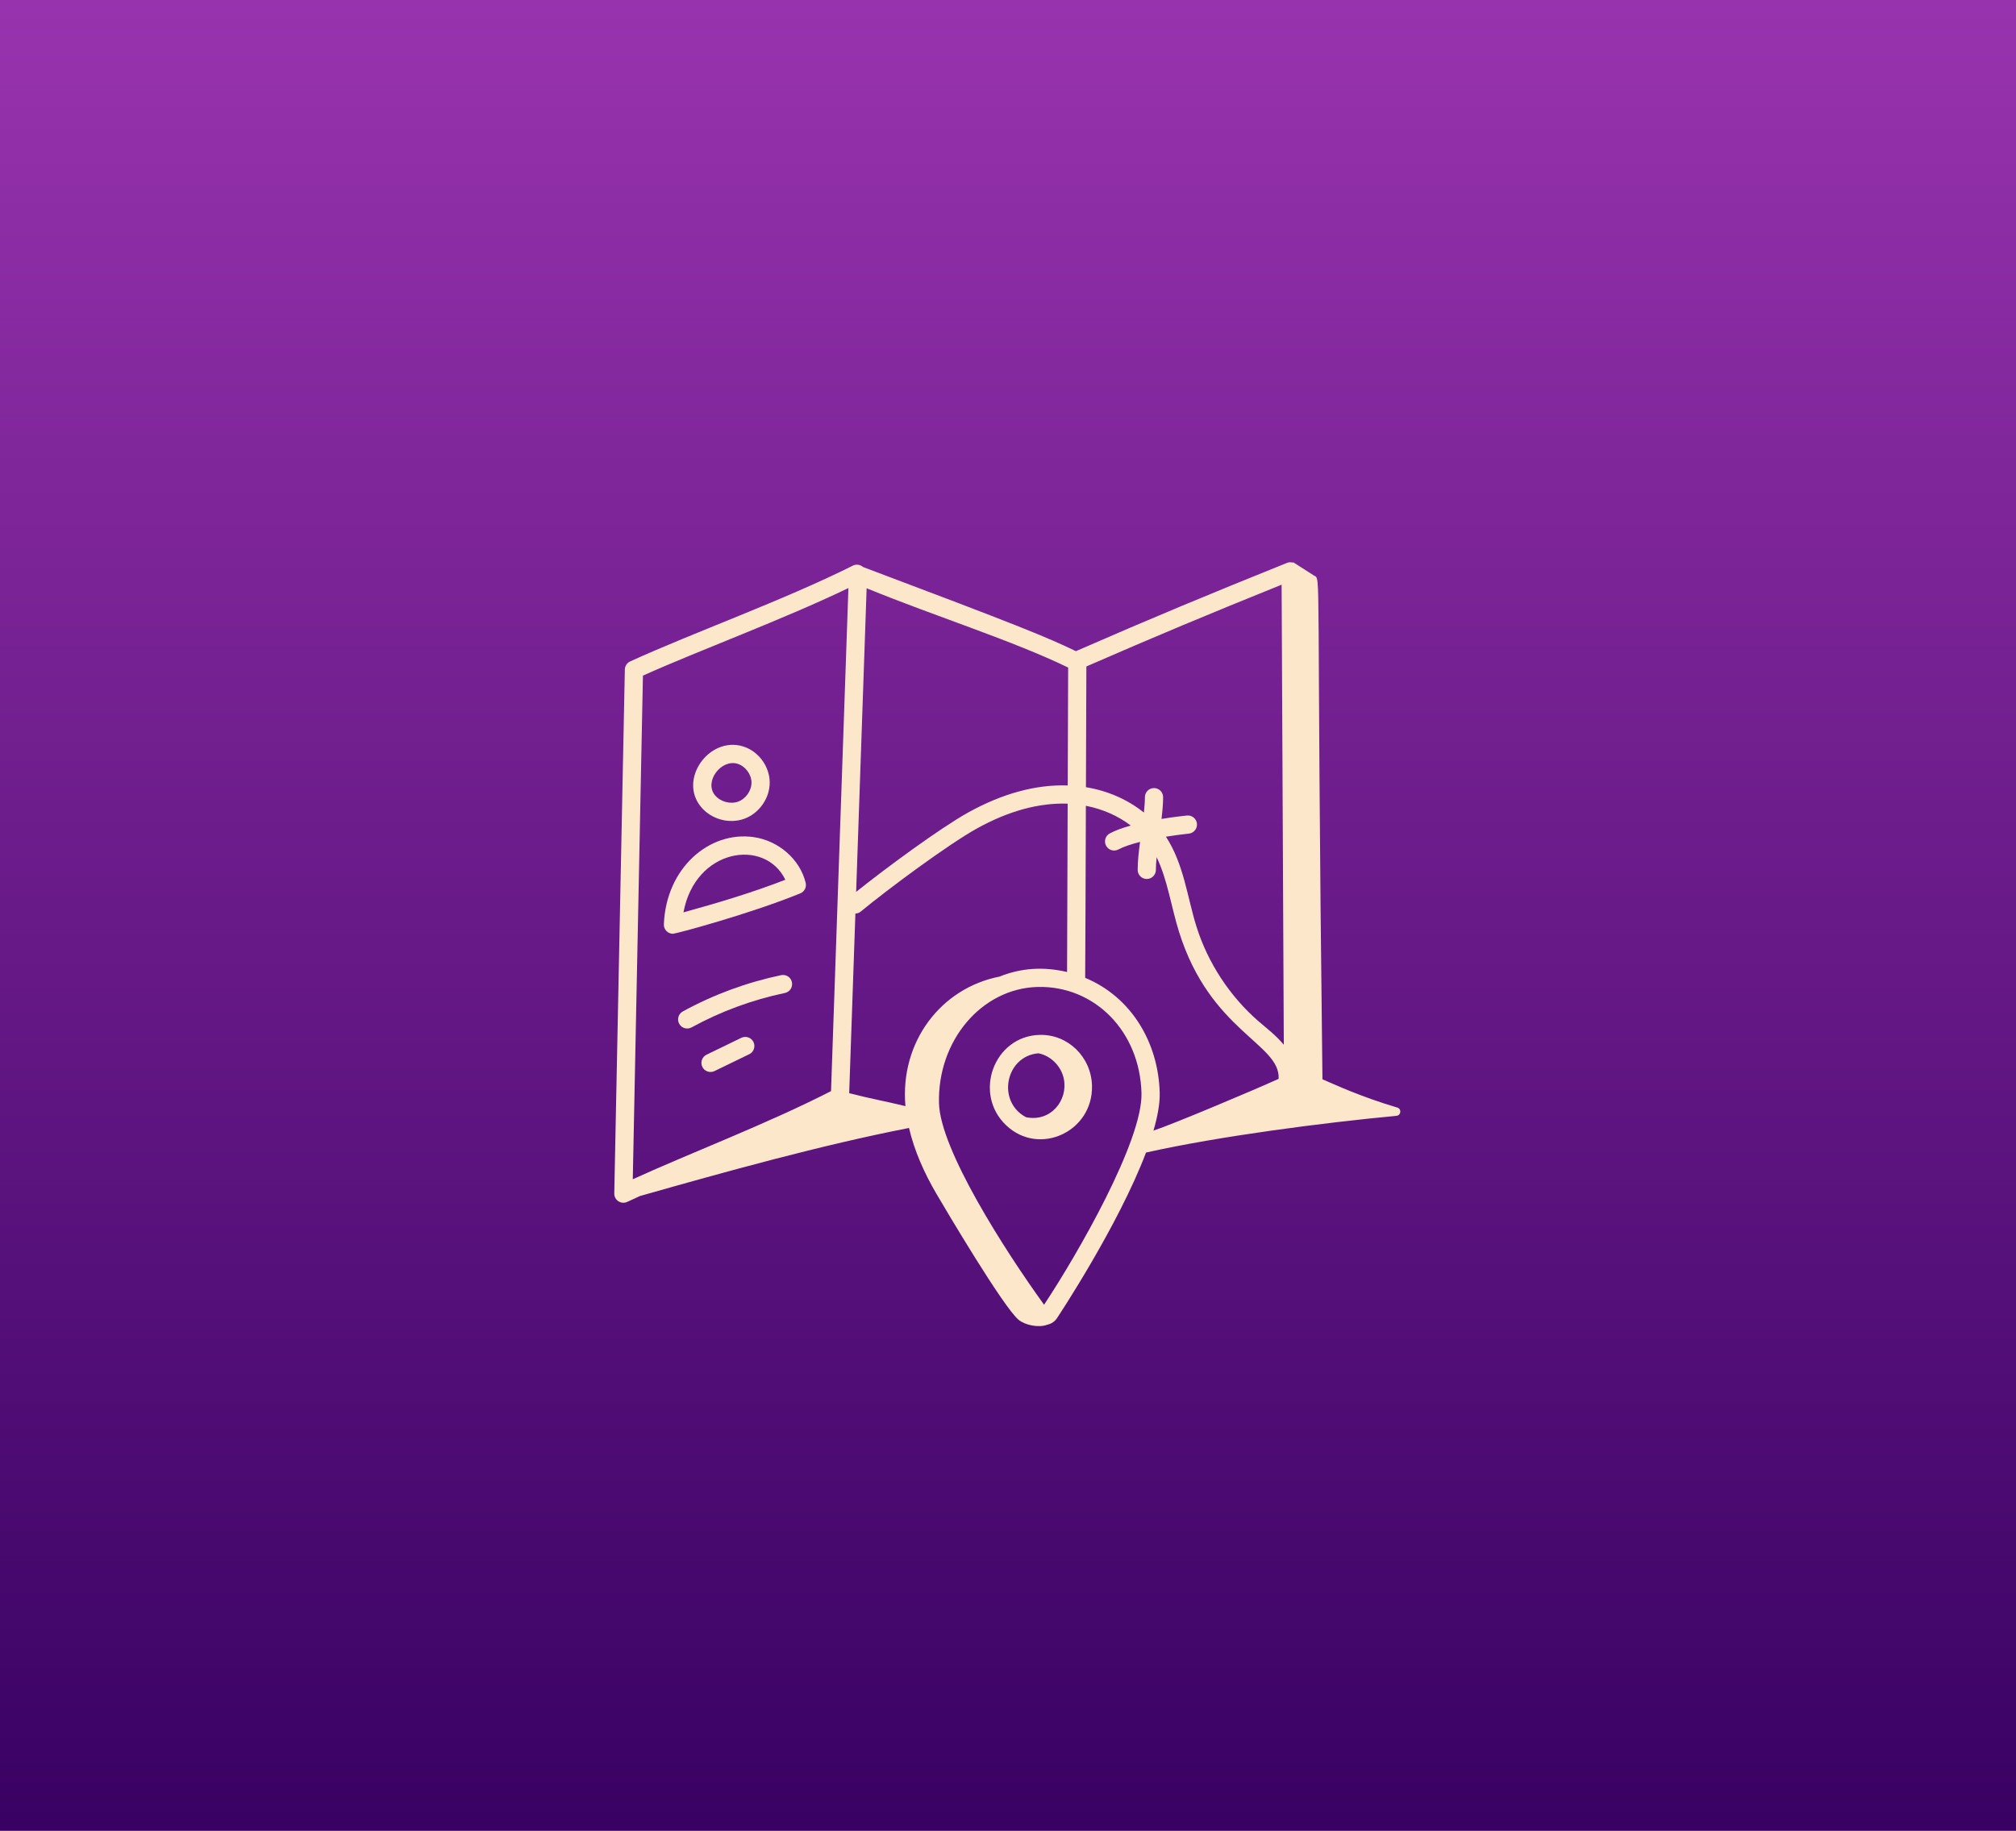 <?xml version="1.0" encoding="UTF-8"?> <svg xmlns="http://www.w3.org/2000/svg" width="1440" height="1308" viewBox="0 0 1440 1308" fill="none"><rect width="1440" height="1308" fill="url(#paint0_linear_800_2646)"></rect><path d="M742.542 739.345C709.861 740.24 694.891 781.392 718.713 803.965C742.311 826.354 780.848 808.42 779.996 775.631C779.465 755.155 762.859 738.797 742.542 739.345ZM741.779 752.5C750.604 754.225 758.083 761.766 759.891 770.804C762.943 786.064 750.572 801.796 732.858 798.15C711.568 786.828 718.394 754.299 741.779 752.5Z" fill="#FCE7CB"></path><path d="M998.157 791.301C970.281 782.972 953.32 774.718 944.606 771.068C940.092 396.656 943.916 414.598 938.519 411.147C934.174 408.369 922.733 401.055 923.635 401.632C923.636 401.756 923.64 401.882 923.641 402.007C922.271 401.615 920.836 401.512 919.472 402.064C862.162 425.144 823.668 441.128 768.507 465.203C747.992 455.272 726.793 446.618 616.387 405.056C614.462 403.35 611.627 402.862 609.179 404.105C560.218 428.657 494.783 452.125 450.124 472.526C447.855 473.568 446.373 475.812 446.322 478.31C445.652 511.503 448.94 348.577 438.769 852.621C438.677 857.513 443.755 860.683 448.058 858.633C450.965 857.257 454.066 855.855 457.13 854.458C517.983 837.164 586.914 817.997 649.295 805.84C653.121 822.264 660.265 838.154 668.769 852.693C675.791 864.698 716.81 934.03 727.594 942.897C732.289 946.757 741.96 948.74 748.077 946.388C750.839 945.804 753.327 944.209 754.939 941.806C755.507 940.959 798.74 875.852 818.587 823.404C871.623 811.562 944.751 802.186 997.535 797.141C1000.73 796.863 1001.27 792.227 998.157 791.301ZM775.121 698.581C775.233 696.46 775.503 605.309 775.623 575.673C787.61 577.998 798.676 582.898 807.687 589.774C802.064 591.352 796.828 593.206 792.731 595.389C789.556 597.082 788.362 601.02 790.047 604.187C791.724 607.347 795.662 608.56 798.845 606.871C802.63 604.852 808.111 603.047 814.318 601.475C813.387 608.502 812.623 615.437 812.623 621.453C812.623 625.044 815.536 627.957 819.126 627.957C822.716 627.957 825.629 625.044 825.629 621.453C825.629 618.72 825.856 615.62 826.163 612.403C833.967 628.487 836.563 647.885 842.193 665.826C864.508 736.961 914.738 745.673 913.3 770.732C897.304 778.069 837.298 803.397 823.911 807.721C826.875 797.585 828.557 788.324 828.356 780.626C827.421 744.944 808.199 712.332 775.121 698.581ZM713.861 697.716C672.51 705.836 642.676 743.899 646.737 790.235C630.663 786.353 622.204 784.996 606.564 780.999L610.995 652.669C612.319 652.587 613.635 652.218 614.734 651.311C634.27 635.154 677.372 603.205 697.83 591.866C720.358 579.36 742.159 573.442 762.62 574.145L762.192 694.413C745.701 690.544 729.784 691.358 713.861 697.716ZM915.441 417.713L917.004 746.38C911.402 739.619 904.504 734.438 899.098 729.742C878.537 711.951 862.736 687.868 854.607 661.93C848.079 641.194 845.703 617.551 832.818 597.75C838.502 596.834 844.128 596.082 849.153 595.558C852.727 595.185 855.327 591.985 854.954 588.42C854.59 584.838 851.347 582.263 847.816 582.619C844.298 582.986 837.509 583.774 829.641 585.067C830.298 579.586 830.795 574.254 830.795 569.511C830.795 565.92 827.882 563.007 824.291 563.007C820.701 563.007 817.788 565.92 817.788 569.511C817.788 572.801 817.495 576.568 817.073 580.519C805.627 571.298 791.344 564.949 775.67 562.383L775.978 476.13C826.005 454.326 861.953 439.308 915.441 417.713ZM762.966 476.904L762.667 561.145C739.959 560.357 715.998 566.909 691.513 580.485C672.061 591.282 633.082 619.876 611.53 637.162L619.019 420.262C668.927 440.656 722.746 457.435 762.966 476.904ZM459.244 482.68C500.166 464.293 558.811 442.839 606.008 420.121L593.592 779.513C547.978 802.895 494.091 823.283 451.987 842.476C451.987 842.476 456.198 633.73 459.244 482.68ZM745.768 932.119C717.476 892.997 671.571 821.146 670.716 788.222C669.547 743.477 701.116 706.184 741.085 705.092C781.836 704.056 814.212 736.798 815.349 780.965C816.238 814.922 769.91 895.715 745.768 932.119Z" fill="#FCE7CB"></path><path d="M531.494 584.99C542.274 581.154 549.971 570.112 549.793 558.74C549.624 547.172 541.486 536.418 530.453 533.158C506.428 526.083 484.439 556.83 500.713 576.455C508.027 585.288 520.667 588.819 531.494 584.99ZM526.76 545.64C532.29 547.265 536.702 553.108 536.787 558.934C536.88 564.811 532.73 570.739 527.142 572.729C521.578 574.71 514.516 572.737 510.722 568.156C502.667 558.428 515.105 542.134 526.76 545.64ZM575.485 630.726C571.48 613.976 556.144 600.529 538.175 598.023C506.843 593.646 475.8 619.802 474.191 660.347C474.039 664.055 477.025 667.105 480.686 667.105C482.633 667.105 534.977 653.176 571.615 638.254C574.588 637.043 576.231 633.842 575.485 630.726ZM488.189 651.811C496.648 606.117 546.436 598.519 560.954 628.507C537.202 637.763 511.484 645.401 488.189 651.811ZM565.662 701.696C564.926 698.191 561.555 695.947 557.957 696.666C533.416 701.815 509.782 710.529 487.731 722.578C484.581 724.297 483.421 728.252 485.14 731.402C486.845 734.543 490.809 735.719 493.964 733.993C514.905 722.553 537.329 714.28 560.632 709.402C564.147 708.666 566.399 705.219 565.662 701.696ZM510.349 765.189L535.195 753.139C538.421 751.573 539.767 747.678 538.201 744.443C536.634 741.225 532.781 739.879 529.504 741.437L504.676 753.487C501.441 755.053 500.095 758.94 501.661 762.175C503.22 765.387 507.083 766.762 510.349 765.189Z" fill="#FCE7CB"></path><defs><linearGradient id="paint0_linear_800_2646" x1="720" y1="0" x2="720" y2="1308" gradientUnits="userSpaceOnUse"><stop stop-color="#9833AE"></stop><stop offset="1" stop-color="#390163"></stop></linearGradient></defs></svg> 